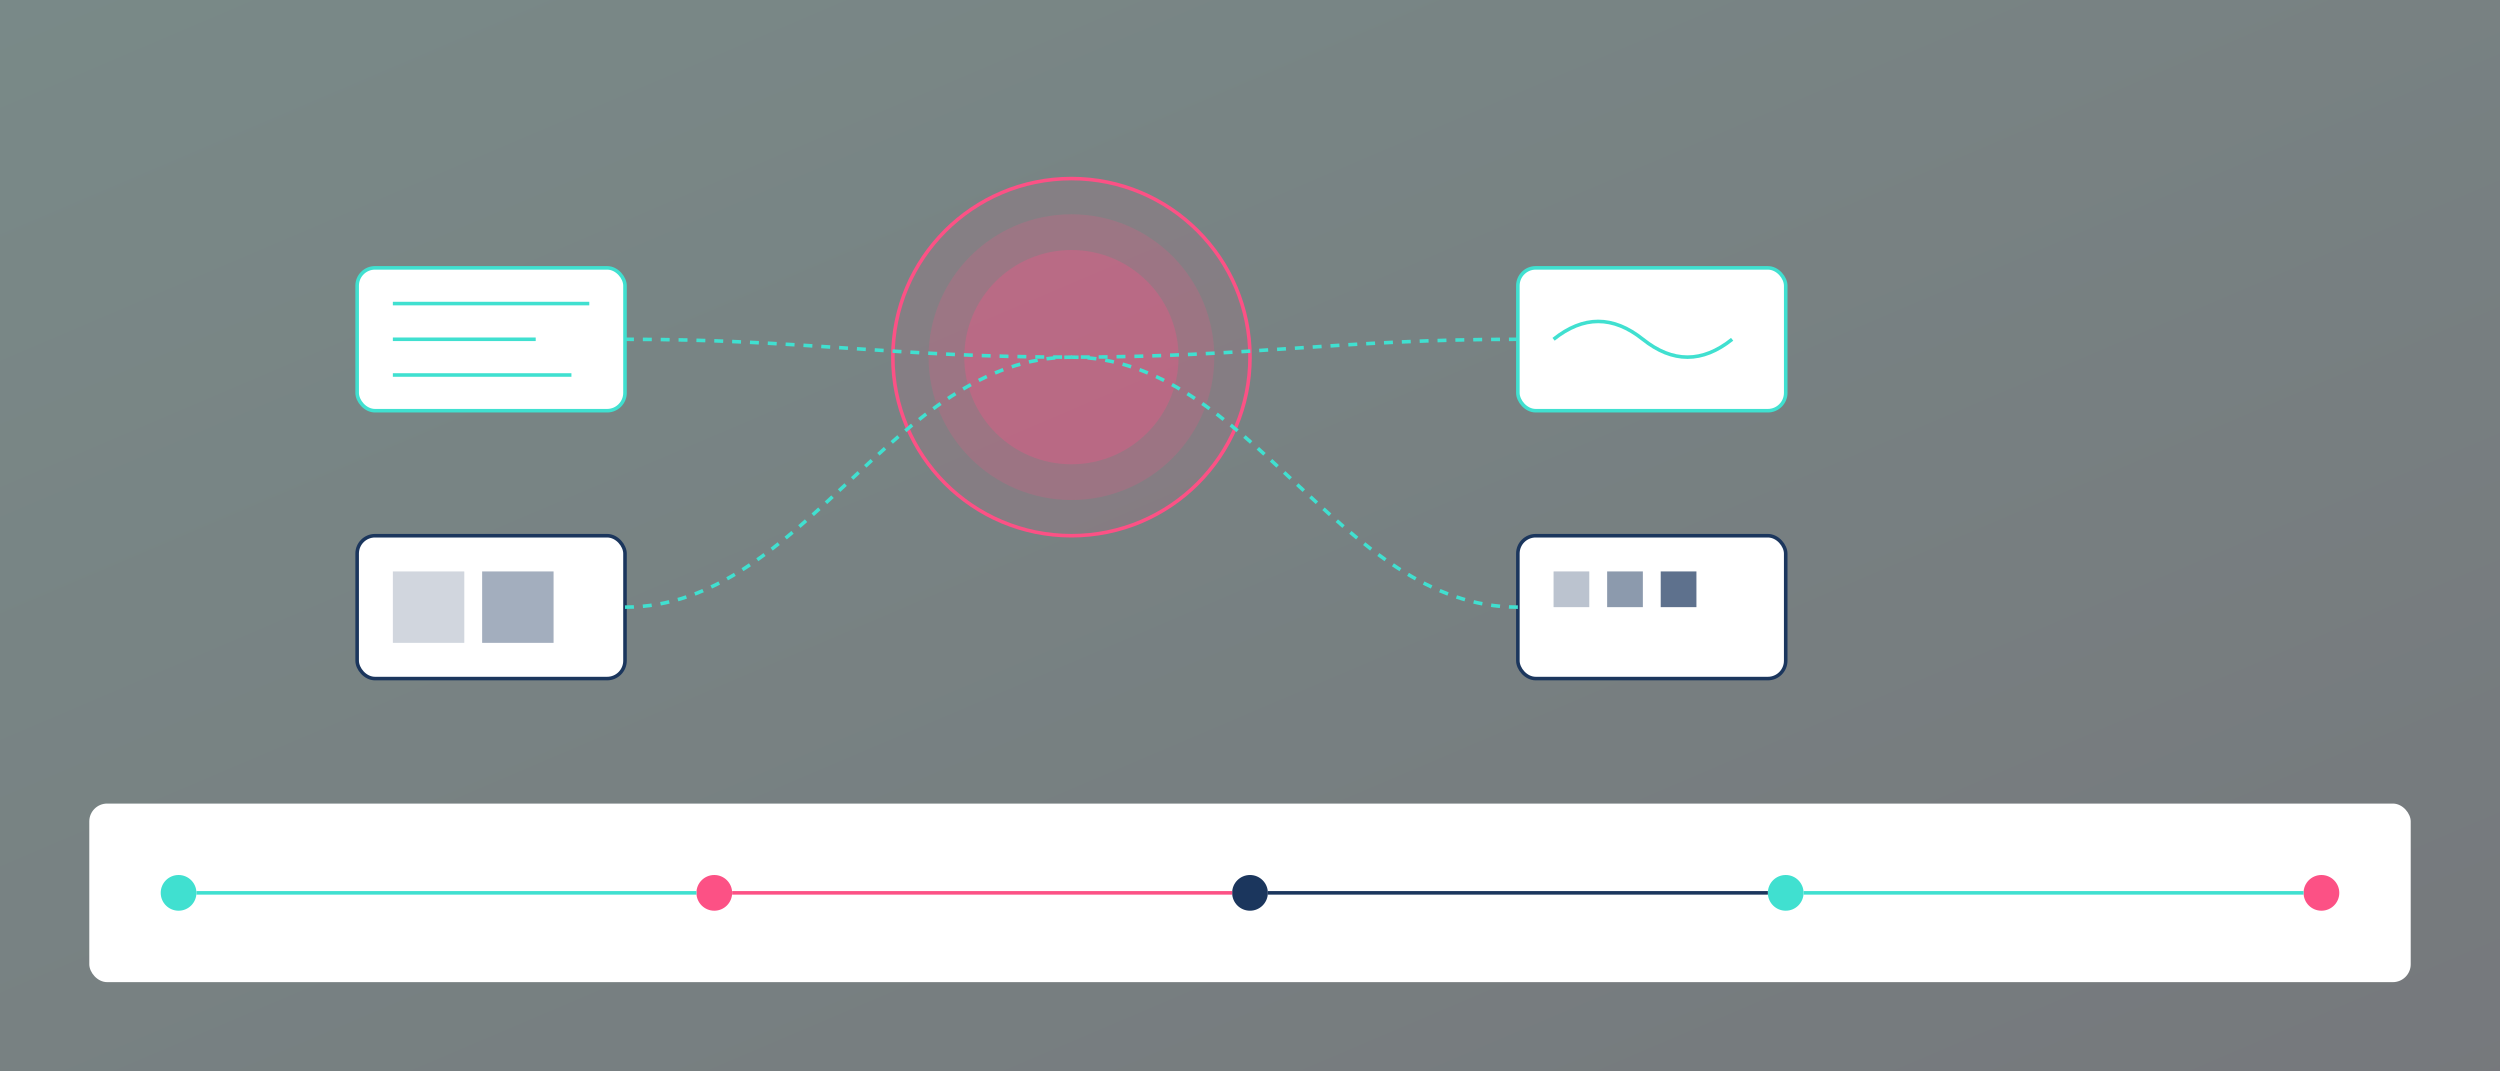<svg viewBox="0 0 1400 600" xmlns="http://www.w3.org/2000/svg">
  <rect x="0" y="0" width="1400" height="600" fill="#808080" stroke="none"/>
  <!-- Background gradient -->
  <defs>
    <linearGradient id="bgGradient" x1="0%" y1="0%" x2="100%" y2="100%">
      <stop offset="0%" style="stop-color:#40E0D0;stop-opacity:0.1"/>
      <stop offset="100%" style="stop-color:#1B365D;stop-opacity:0.1"/>
    </linearGradient>
    <!-- Neural connection pattern -->
    <pattern id="neuralPattern" width="50" height="50" patternUnits="userSpaceOnUse">
      <circle cx="25" cy="25" r="1" fill="#1B365D" opacity="0.2"/>
    </pattern>
  </defs>
  
  <!-- Background -->
  <rect width="100%" height="100%" fill="url(#bgGradient)"/>

  <!-- Central Fusion Hub -->
  <g transform="translate(600,200)">
    <circle cx="0" cy="0" r="100" fill="#fc5185" fill-opacity="0.1" stroke="#fc5185" stroke-width="2"/>
    <circle cx="0" cy="0" r="80" fill="#fc5185" fill-opacity="0.2"/>
    <circle cx="0" cy="0" r="60" fill="#fc5185" fill-opacity="0.3"/>
  </g>

  <!-- Input Modalities -->
  <!-- Text -->
  <g transform="translate(200,150)">
    <rect width="150" height="80" rx="10" fill="white" stroke="#40E0D0" stroke-width="2"/>
    <line x1="20" y1="20" x2="130" y2="20" stroke="#40E0D0" stroke-width="2"/>
    <line x1="20" y1="40" x2="100" y2="40" stroke="#40E0D0" stroke-width="2"/>
    <line x1="20" y1="60" x2="120" y2="60" stroke="#40E0D0" stroke-width="2"/>
  </g>

  <!-- Image -->
  <g transform="translate(200,300)">
    <rect width="150" height="80" rx="10" fill="white" stroke="#1B365D" stroke-width="2"/>
    <rect x="20" y="20" width="40" height="40" fill="#1B365D" opacity="0.2"/>
    <rect x="70" y="20" width="40" height="40" fill="#1B365D" opacity="0.4"/>
  </g>

  <!-- Audio -->
  <g transform="translate(850,150)">
    <rect width="150" height="80" rx="10" fill="white" stroke="#40E0D0" stroke-width="2"/>
    <path d="M20 40 Q 45 20, 70 40 Q 95 60, 120 40" 
          fill="none" stroke="#40E0D0" stroke-width="2"/>
  </g>

  <!-- Video -->
  <g transform="translate(850,300)">
    <rect width="150" height="80" rx="10" fill="white" stroke="#1B365D" stroke-width="2"/>
    <rect x="20" y="20" width="20" height="20" fill="#1B365D" opacity="0.3"/>
    <rect x="50" y="20" width="20" height="20" fill="#1B365D" opacity="0.5"/>
    <rect x="80" y="20" width="20" height="20" fill="#1B365D" opacity="0.7"/>
  </g>

  <!-- Connection Lines -->
  <g stroke="#40E0D0" stroke-width="2" stroke-dasharray="5,5" fill="none">
    <path d="M350 190 C 450 190, 500 200, 600 200"/>
    <path d="M350 340 C 450 340, 500 200, 600 200"/>
    <path d="M850 190 C 750 190, 700 200, 600 200"/>
    <path d="M850 340 C 750 340, 700 200, 600 200"/>
  </g>

  <!-- Processing Flow -->
  <g transform="translate(50,450)">
    <rect width="1300" height="100" rx="10" fill="white"/>
    <!-- Flow indicators -->
    <g transform="translate(50,25)">
      <circle cx="0" cy="25" r="10" fill="#40E0D0"/>
      <circle cx="300" cy="25" r="10" fill="#fc5185"/>
      <circle cx="600" cy="25" r="10" fill="#1B365D"/>
      <circle cx="900" cy="25" r="10" fill="#40E0D0"/>
      <circle cx="1200" cy="25" r="10" fill="#fc5185"/>
      
      <!-- Connecting lines -->
      <line x1="10" y1="25" x2="290" y2="25" stroke="#40E0D0" stroke-width="2"/>
      <line x1="310" y1="25" x2="590" y2="25" stroke="#fc5185" stroke-width="2"/>
      <line x1="610" y1="25" x2="890" y2="25" stroke="#1B365D" stroke-width="2"/>
      <line x1="910" y1="25" x2="1190" y2="25" stroke="#40E0D0" stroke-width="2"/>
    </g>
  </g>
</svg>